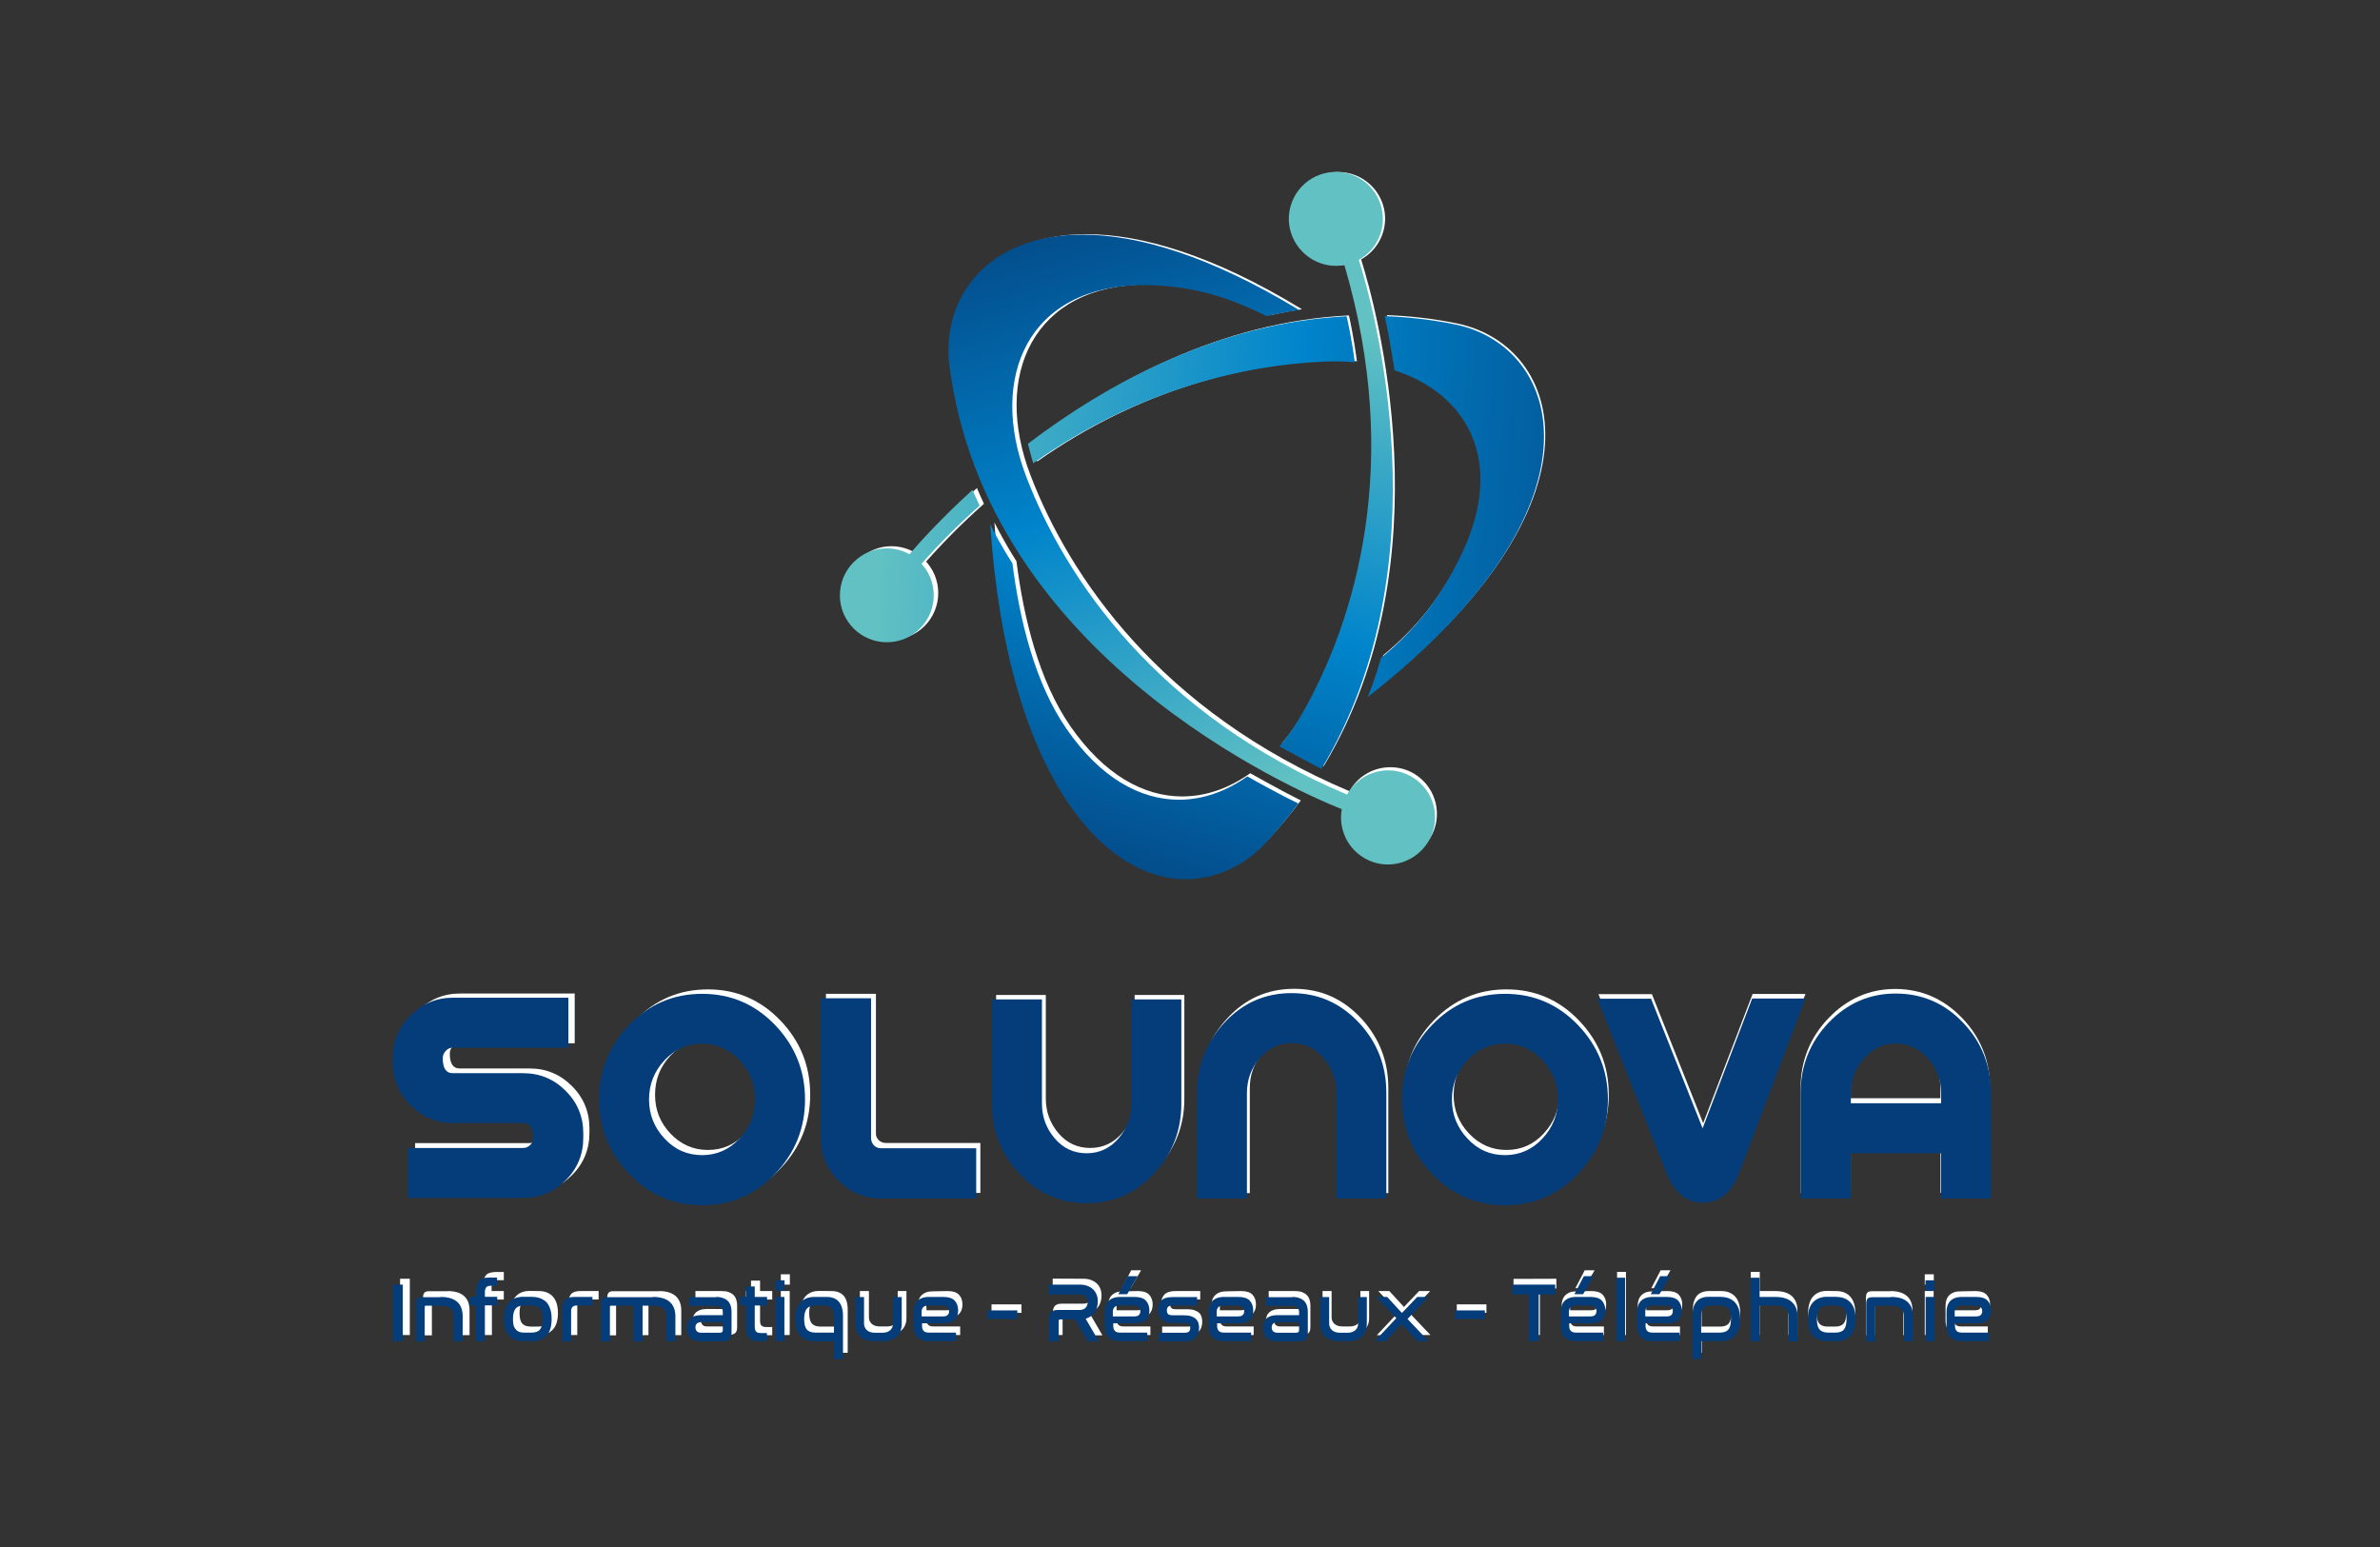 <?xml version="1.0" encoding="UTF-8"?> <!-- Generator: Adobe Illustrator 24.3.0, SVG Export Plug-In . SVG Version: 6.00 Build 0) --> <svg xmlns="http://www.w3.org/2000/svg" xmlns:xlink="http://www.w3.org/1999/xlink" version="1.1" id="Calque_1" x="0px" y="0px" viewBox="0 0 1661.5 1080" style="enable-background:new 0 0 1661.5 1080;" xml:space="preserve"><rect x="0" y="0" width="1661.5" height="1080" fill="#333333" stroke="none"/> <style type="text/css"> .st0{fill:#FFFFFF;} .st1{fill:#043D79;} .st2{fill:url(#SVGID_1_);} .st3{fill:url(#SVGID_2_);} .st4{fill:url(#SVGID_3_);} .st5{fill:url(#SVGID_4_);} .st6{fill:url(#SVGID_5_);} .st7{fill:url(#SVGID_6_);} </style> <g> <g> <g> <path class="st0" d="M314,735.5c0,6.9,2.3,10.4,6.8,10.4h48.9c11.6,0,21.4,4.1,29.6,12.3c8.2,8.2,12.2,18.1,12.2,29.6v3 c0,11.5-4,21.4-12.2,29.6c-8.2,8.2-18,12.3-29.6,12.3h-79.9V798h79.9c1.9,0,3.5-0.7,4.9-2.1c1.4-1.4,2.1-3,2.1-5 c0-6.8-2.3-10.2-7-10.2H321c-11.5,0-21.3-4.1-29.4-12.3c-8.2-8.2-12.3-18.1-12.3-29.8v-3c0-11.5,4.1-21.4,12.3-29.7 c8.2-8.2,18.1-12.3,29.4-12.3h80.2v34.7h-80.4c-1.7,0-3.4,0.7-4.7,2.1C314.7,731.8,314,733.5,314,735.5z"></path> <path class="st0" d="M494.2,690.7c19.9,0,36.8,7.3,50.6,21.7c13.8,14.4,20.8,31.6,20.8,51.8c0,19.9-6.9,37.1-20.8,51.6 c-13.8,14.5-30.7,21.8-50.6,21.8c-19.9,0-36.8-7.3-50.8-21.8c-13.9-14.5-20.9-31.7-20.9-51.6c0-20,6.9-37.3,20.9-51.8 C457.3,697.9,474.2,690.7,494.2,690.7z M494.2,802.8c10.2,0,18.9-3.8,26-11.5c7.2-7.7,10.7-16.6,10.7-27 c0-10.5-3.5-19.6-10.7-27.3c-7.2-7.7-15.8-11.5-26-11.5c-10.3,0-19,3.9-26.2,11.5c-7.2,7.7-10.7,16.7-10.7,27.3 c0,10.4,3.5,19.4,10.7,27S483.9,802.8,494.2,802.8z"></path> <path class="st0" d="M613.4,795.9c1.3,1.3,3,2,4.9,2h66.1v34.9h-66.1c-11.5,0-21.3-4.1-29.4-12.3c-8.2-8.2-12.3-18.1-12.3-29.4 v-97.3h34.9v97.3C611.4,793,612.1,794.6,613.4,795.9z"></path> <path class="st0" d="M761.1,801.4c8.9,0,16.2-3.5,22.2-10.3c5.9-6.9,8.8-14.8,8.8-24v-72.5h34.7v72.5c0,18.6-6.3,34.6-18.7,48.1 c-12.9,13.9-28.5,20.9-47,20.9s-34.1-6.9-47-20.9c-12.4-13.4-18.7-29.5-18.7-48.1v-72.5h34.7v72.5c0,9.1,3,17.1,8.8,24 C744.8,798,752.2,801.4,761.1,801.4z"></path> <path class="st0" d="M903.5,690.3c18.5,0,34.1,6.9,47,20.9c12.4,13.5,18.7,29.6,18.7,48.3v73.4h-34.7v-73.4 c0-9.1-3-17.1-8.8-24.1c-5.9-6.9-13.3-10.5-22.2-10.5s-16.2,3.5-22.2,10.5c-5.9,6.9-8.8,15-8.8,24.1v73.4h-34.7v-73.4 c0-18.7,6.3-34.9,19-48.6C869.4,697.1,885,690.3,903.5,690.3z"></path> <path class="st0" d="M1051.7,690.7c19.9,0,36.8,7.3,50.6,21.7c13.8,14.4,20.8,31.6,20.8,51.8c0,19.9-6.9,37.1-20.8,51.6 c-13.8,14.5-30.7,21.8-50.6,21.8c-19.9,0-36.8-7.3-50.8-21.8c-13.9-14.5-20.9-31.7-20.9-51.6c0-20,6.9-37.3,20.9-51.8 C1014.9,697.9,1031.9,690.7,1051.7,690.7z M1051.7,802.8c10.2,0,18.9-3.8,26-11.5c7.1-7.7,10.7-16.6,10.7-27 c0-10.5-3.5-19.6-10.7-27.3c-7.2-7.7-15.8-11.5-26-11.5c-10.3,0-19,3.9-26.2,11.5c-7.2,7.7-10.7,16.7-10.7,27.3 c0,10.4,3.5,19.4,10.7,27C1032.7,798.9,1041.4,802.8,1051.7,802.8z"></path> <path class="st0" d="M1189,784.1l34.5-90.2h36.9L1214.4,815c-5.3,13.8-13.6,20.7-25.1,20.7s-19.9-6.8-25.3-20.2l-48.1-121.5h37.3 L1189,784.1z"></path> <path class="st0" d="M1369.9,710.8c12.9,13.5,19.4,29.9,19.4,49.1v72.9h-34.7v-31.4h-62.6v31.4H1257v-72.9 c0-19.2,6.5-35.5,19.5-49.1c12.9-13.5,28.5-20.4,46.7-20.4C1341.5,690.5,1357,697.3,1369.9,710.8z M1354.6,766.7v-6.8 c0-9.6-3-17.7-9.2-24.5c-6.2-6.8-13.5-10.2-22.2-10.2c-8.7,0-16,3.4-22.1,10.2c-6.1,6.8-9.1,15-9.1,24.5v6.8H1354.6z"></path> </g> <g> <path class="st0" d="M286.1,892.7V932h-6.8v-39.3H286.1z"></path> <path class="st0" d="M312.3,901.3c5.3,0,9.1,1.2,11.7,3.5s3.8,5.7,3.8,10v17.3h-6.3v-17.3c0-2.5-0.7-4.3-2.2-5.6 s-3.8-1.9-7.1-1.9h-10c-0.5,0-0.7,0.3-0.7,0.9v24h-6.2v-26c0-1.8,0.3-3,1-3.8c0.7-0.7,1.7-1,3.3-1h12.7V901.3z"></path> <path class="st0" d="M337.2,901.3v-2.7c0-2,0.2-3.7,0.5-5.1c0.3-1.3,0.9-2.5,1.6-3.3s1.6-1.4,2.8-1.7c1.2-0.3,2.6-0.5,4.1-0.5 h5.5v5.7h-4.3c-1.5,0-2.6,0.3-3.2,1c-0.7,0.7-1,1.9-1,3.6v3h8.5v5.9h-8.3V932h-6.3v-24.8h-4.2v-5.9H337.2z"></path> <path class="st0" d="M376.2,901.3c4,0,7.3,1.2,9.7,3.8c2.4,2.6,3.6,6.4,3.6,11.5c0,5.2-1.2,9.1-3.6,11.6 c-2.4,2.6-5.7,3.8-9.7,3.8h-6.4c-4.1,0-7.3-1.2-9.7-3.8c-2.4-2.6-3.5-6.4-3.5-11.6s1.2-9.1,3.5-11.6c2.4-2.6,5.6-3.8,9.7-3.8 L376.2,901.3L376.2,901.3z M370.4,907.2c-2.7,0-4.6,0.7-5.9,2.2s-1.8,3.9-1.8,7.3c0,3.4,0.6,5.8,1.8,7.2c1.2,1.4,3.2,2.2,5.9,2.2 h5.3c2.7,0,4.6-0.7,5.9-2.2c1.2-1.5,1.8-3.9,1.8-7.2c0-3.4-0.6-5.8-1.8-7.3c-1.2-1.5-3.2-2.2-5.9-2.2H370.4z"></path> <path class="st0" d="M417.9,901.3v5.9H407c-2.6,0-4,1.3-4,4V932h-6.2v-21.8c0-3.1,0.7-5.4,1.9-6.8c1.2-1.4,3.4-2.1,6.4-2.1H417.9 z"></path> <path class="st0" d="M460,901.3c5.3,0,9.1,1.2,11.7,3.5c2.6,2.4,3.9,5.7,3.9,10v17.3h-6.3v-17.3c0-2.5-0.7-4.3-2.2-5.6 s-3.8-1.9-7.1-1.9h-7.3v24.8h-6.3v-24.8h-15.6c-0.5,0-0.7,0.3-0.7,0.9v24h-6.2v-26c0-1.8,0.3-3,1-3.8c0.7-0.7,1.7-1,3.3-1H460 V901.3z"></path> <path class="st0" d="M503.8,901.3c1.9,0,3.5,0.2,4.9,0.7c1.3,0.5,2.5,1.2,3.4,2.1c0.9,0.9,1.5,2,1.9,3.2c0.4,1.2,0.6,2.6,0.6,4 v14.4c0,1.2-0.1,2.1-0.2,2.9c-0.2,0.7-0.5,1.4-1,1.9c-0.5,0.5-1.2,0.8-2,1.1c-0.8,0.2-1.9,0.3-3.2,0.3h-14.4 c-3.6,0-6.3-0.8-7.9-2.5c-1.6-1.6-2.4-4-2.4-6.8c0-1.4,0.2-2.6,0.6-3.7c0.3-1.1,1-2,1.8-2.8c0.8-0.7,1.9-1.3,3.2-1.7 s3-0.6,4.9-0.6h14.6v-2.3c0-1.2-0.3-2.2-1.1-3s-1.9-1.2-3.6-1.2h-18.4v-6H503.8z M506.8,926.1c1.2,0,1.7-0.5,1.7-1.6v-5.8H494 c-1.6,0-2.8,0.3-3.5,1c-0.7,0.7-1,1.6-1,2.6c0,1.2,0.3,2.1,1,2.7c0.7,0.7,1.7,1,3.3,1H506.8z"></path> <path class="st0" d="M524.3,901.3V894h6.3v7.3h8.5v5.9h-8.5v14.6c0,1.7,0.3,3,1,3.6c0.7,0.7,1.7,1,3.2,1h4.3v5.7h-5.5 c-1.6,0-3-0.2-4.1-0.5c-1.2-0.3-2.1-0.9-2.8-1.7c-0.7-0.8-1.3-1.9-1.6-3.3c-0.3-1.3-0.5-3-0.5-5.1v-14.2h-4.2v-6H524.3z"></path> <path class="st0" d="M551.4,889.6v7.2h-6.3v-7.2H551.4z M551.3,901.3V932h-6.2v-30.7H551.3z"></path> <path class="st0" d="M580.5,901.3c3.7,0,6.5,1.1,8.4,3.2c1.9,2.1,2.9,5.4,2.9,10v29.9h-6.3V932H572c-4.1,0-7.3-1.2-9.7-3.8 s-3.5-6.4-3.5-11.6c0-5.2,1.2-9.1,3.5-11.6c2.4-2.6,5.6-3.8,9.7-3.8L580.5,901.3L580.5,901.3z M564.9,916.7 c0,3.4,0.6,5.8,1.8,7.2c1.2,1.4,3.2,2.2,5.9,2.2h13v-11.3c0-2.7-0.5-4.6-1.6-5.8s-2.8-1.7-5.3-1.7h-6.1c-2.7,0-4.6,0.7-5.9,2.2 C565.5,910.9,564.9,913.3,564.9,916.7z"></path> <path class="st0" d="M606.6,901.3v18.4c0,1.8,0.7,3.4,2,4.5c1.3,1.2,3.2,1.8,5.6,1.8h5c2.5,0,4.3-0.6,5.6-1.8 c1.3-1.2,1.9-2.7,1.9-4.5v-18.4h6.1v18.6c0,1.8-0.2,3.4-0.8,4.9s-1.4,2.7-2.6,3.8s-2.6,1.9-4.2,2.5c-1.6,0.6-3.5,0.9-5.8,0.9 h-5.7c-2.2,0-4.1-0.3-5.8-0.9c-1.6-0.6-3-1.4-4.2-2.5c-1.2-1.1-2-2.3-2.6-3.8c-0.6-1.5-0.8-3.1-0.8-4.9v-18.6H606.6z"></path> <path class="st0" d="M661.5,901.3c3.6,0,6.3,0.8,7.9,2.5c1.6,1.6,2.5,4,2.5,6.9c0,2.8-0.8,5-2.4,6.6c-1.6,1.6-4.3,2.3-8.1,2.3 h-14.6v2.2c0,1.2,0.3,2.2,1.1,3c0.7,0.8,1.9,1.2,3.6,1.2h18.8v6h-18.8c-2,0-3.5-0.2-4.9-0.7c-1.3-0.5-2.5-1.2-3.3-2.1 c-0.9-0.9-1.5-2-1.9-3.2s-0.6-2.6-0.6-4v-10.5c0-1.4,0.2-2.8,0.6-4c0.4-1.2,1-2.3,1.9-3.2c0.9-0.9,2-1.6,3.3-2.1s3-0.7,4.9-0.7 L661.5,901.3L661.5,901.3z M646.8,914.7h14.4c1.6,0,2.9-0.3,3.5-1s1-1.6,1-2.7c0-1.2-0.3-2.1-1.1-2.8c-0.7-0.7-1.8-1.1-3.3-1.1 h-9.9c-1.7,0-2.9,0.4-3.6,1.2c-0.7,0.8-1.1,1.8-1.1,3L646.8,914.7L646.8,914.7z"></path> <path class="st0" d="M713.1,910.6v5.9h-20.9v-5.9H713.1z"></path> <path class="st0" d="M756.3,892.7c2.2,0,4.1,0.3,5.7,1c1.6,0.7,2.9,1.5,4,2.6c1,1.1,1.8,2.3,2.3,3.8c0.5,1.4,0.7,3,0.7,4.5 c0,1.2-0.2,2.5-0.5,3.7c-0.3,1.2-0.8,2.4-1.5,3.5c-0.7,1.1-1.5,2-2.6,2.8c-1.1,0.8-2.3,1.4-3.9,1.9l9.1,15.7H762l-9-15.2h-10.2 c-0.7,0-1,0.3-1,1V932H735v-15.6c0-2.2,0.5-3.8,1.5-4.8c1-1,2.6-1.5,4.7-1.5h15.3c1,0,1.8-0.2,2.5-0.5c0.7-0.3,1.2-0.7,1.7-1.2 c0.4-0.5,0.7-1.1,1-1.7s0.3-1.3,0.3-2.1c0-1.4-0.4-2.6-1.3-3.6s-2.2-1.6-4.2-1.6h-21.6v-6.8L756.3,892.7L756.3,892.7z"></path> <path class="st0" d="M794.3,901.3c3.6,0,6.3,0.8,7.9,2.5s2.5,4,2.5,6.9c0,2.8-0.8,5-2.4,6.6c-1.6,1.6-4.3,2.3-8.1,2.3h-14.6v2.2 c0,1.2,0.3,2.2,1.1,3c0.7,0.8,1.9,1.2,3.6,1.2h18.8v6h-18.8c-2,0-3.5-0.2-4.9-0.7c-1.3-0.5-2.5-1.2-3.3-2.1 c-0.9-0.9-1.5-2-1.9-3.2s-0.6-2.6-0.6-4v-10.5c0-1.4,0.2-2.8,0.6-4c0.4-1.2,1-2.3,1.9-3.2c0.9-0.9,2-1.6,3.3-2.1 c1.3-0.5,3-0.7,4.9-0.7L794.3,901.3L794.3,901.3z M779.6,914.7H794c1.6,0,2.9-0.3,3.5-1s1-1.6,1-2.7c0-1.2-0.3-2.1-1.1-2.8 c-0.7-0.7-1.8-1.1-3.3-1.1h-9.9c-1.7,0-2.9,0.4-3.6,1.2s-1.1,1.8-1.1,3V914.7z M796.6,886.8l-7.3,12.5h-6.1l6.5-12.5H796.6z"></path> <path class="st0" d="M837.9,901.3v5.9h-17.1c-1.4,0-2.5,0.3-3,0.9c-0.7,0.6-0.9,1.5-0.9,2.6c0,1.1,0.3,1.9,0.9,2.5 c0.6,0.6,1.7,0.8,3.5,0.8h7.3c2.1,0,3.9,0.2,5.3,0.7c1.4,0.5,2.5,1.1,3.3,1.9c0.8,0.7,1.3,1.7,1.6,2.7c0.3,1.1,0.5,2.1,0.5,3.4 c0,1.3-0.2,2.6-0.6,3.8c-0.3,1.2-1,2.1-1.8,3c-0.8,0.8-1.9,1.5-3.1,1.9c-1.3,0.5-2.8,0.7-4.6,0.7h-17.9v-6H829 c1.4,0,2.5-0.2,3-0.8c0.7-0.5,0.9-1.4,0.9-2.6c0-1.2-0.3-2.1-1-2.6s-1.8-0.8-3.4-0.8h-7.3c-2.1,0-3.9-0.2-5.3-0.7 c-1.4-0.5-2.5-1.2-3.2-2c-0.8-0.8-1.3-1.8-1.6-2.9c-0.3-1.1-0.5-2.2-0.5-3.4c0-2.7,0.7-4.9,2.3-6.6c1.6-1.6,4.1-2.4,7.7-2.4 L837.9,901.3L837.9,901.3z"></path> <path class="st0" d="M866.4,901.3c3.6,0,6.3,0.8,7.9,2.5c1.6,1.6,2.5,4,2.5,6.9c0,2.8-0.8,5-2.4,6.6c-1.6,1.6-4.3,2.3-8.1,2.3 h-14.6v2.2c0,1.2,0.3,2.2,1.1,3c0.7,0.8,1.9,1.2,3.6,1.2h18.8v6h-18.8c-2,0-3.5-0.2-4.9-0.7c-1.3-0.5-2.5-1.2-3.3-2.1 c-0.9-0.9-1.5-2-1.9-3.2s-0.6-2.6-0.6-4v-10.5c0-1.4,0.2-2.8,0.6-4c0.4-1.2,1-2.3,1.9-3.2c0.9-0.9,2-1.6,3.3-2.1s3-0.7,4.9-0.7 L866.4,901.3L866.4,901.3z M851.7,914.7h14.4c1.6,0,2.9-0.3,3.5-1s1-1.6,1-2.7c0-1.2-0.3-2.1-1.1-2.8s-1.8-1.1-3.3-1.1h-9.9 c-1.7,0-2.9,0.4-3.6,1.2s-1.1,1.8-1.1,3V914.7z"></path> <path class="st0" d="M904,901.3c1.9,0,3.5,0.2,4.9,0.7c1.3,0.5,2.5,1.2,3.4,2.1s1.5,2,1.9,3.2s0.6,2.6,0.6,4v14.4 c0,1.2-0.1,2.1-0.2,2.9c-0.2,0.7-0.5,1.4-1,1.9c-0.5,0.5-1.2,0.8-2,1.1s-1.9,0.3-3.2,0.3h-14.4c-3.6,0-6.3-0.8-7.9-2.5 c-1.6-1.6-2.4-4-2.4-6.8c0-1.4,0.2-2.6,0.6-3.7c0.3-1.1,1-2,1.8-2.8c0.8-0.7,1.9-1.3,3.2-1.7c1.3-0.4,3-0.6,4.9-0.6h14.6v-2.3 c0-1.2-0.3-2.2-1.1-3c-0.7-0.8-1.9-1.2-3.6-1.2h-18.4v-6H904z M907,926.1c1.2,0,1.7-0.5,1.7-1.6v-5.8h-14.6c-1.6,0-2.8,0.3-3.5,1 s-1,1.6-1,2.6c0,1.2,0.3,2.1,1,2.7c0.7,0.7,1.7,1,3.3,1H907z"></path> <path class="st0" d="M929.6,901.3v18.4c0,1.8,0.7,3.4,2,4.5c1.3,1.2,3.2,1.8,5.6,1.8h5c2.5,0,4.3-0.6,5.6-1.8 c1.3-1.2,1.9-2.7,1.9-4.5v-18.4h6.1v18.6c0,1.8-0.2,3.4-0.8,4.9c-0.6,1.5-1.4,2.7-2.6,3.8c-1.2,1.1-2.6,1.9-4.2,2.5 c-1.6,0.6-3.5,0.9-5.8,0.9h-5.7c-2.2,0-4.1-0.3-5.8-0.9c-1.6-0.6-3-1.4-4.2-2.5c-1.2-1.1-2-2.3-2.6-3.8c-0.6-1.5-0.8-3.1-0.8-4.9 v-18.6H929.6z"></path> <path class="st0" d="M969.9,901.3l10.2,11.1l10.6-11.1h7.7L984,916.6l14.6,15.4h-7.8l-10.9-11.8l-11,11.9h-7.7l15-16l-14-14.8 L969.9,901.3L969.9,901.3z"></path> <path class="st0" d="M1037.7,910.6v5.9H1017v-5.9H1037.7z"></path> <path class="st0" d="M1086.5,892.7v6.8h-11.5V932h-6.9v-32.4h-11.5v-6.8L1086.5,892.7L1086.5,892.7z"></path> <path class="st0" d="M1110.9,901.3c3.6,0,6.3,0.8,7.9,2.5s2.5,4,2.5,6.9c0,2.8-0.8,5-2.4,6.6c-1.6,1.6-4.3,2.3-8.1,2.3h-14.6v2.2 c0,1.2,0.3,2.2,1.1,3c0.7,0.8,1.9,1.2,3.6,1.2h18.8v6h-18.8c-2,0-3.5-0.2-4.9-0.7c-1.3-0.5-2.5-1.2-3.3-2.1 c-0.9-0.9-1.5-2-1.9-3.2s-0.6-2.6-0.6-4v-10.5c0-1.4,0.2-2.8,0.6-4c0.4-1.2,1-2.3,1.9-3.2c0.9-0.9,2-1.6,3.3-2.1 c1.3-0.5,3-0.7,4.9-0.7L1110.9,901.3L1110.9,901.3z M1096.2,914.7h14.4c1.6,0,2.9-0.3,3.5-1c0.7-0.7,1-1.6,1-2.7 c0-1.2-0.3-2.1-1.1-2.8c-0.7-0.7-1.8-1.1-3.3-1.1h-9.9c-1.7,0-2.9,0.4-3.6,1.2s-1.1,1.8-1.1,3V914.7z M1113.2,886.8l-7.3,12.5 h-6.1l6.5-12.5H1113.2z"></path> <path class="st0" d="M1135.1,887.9V932h-6.2v-44.1H1135.1z"></path> <path class="st0" d="M1164,901.3c3.6,0,6.3,0.8,7.9,2.5s2.5,4,2.5,6.9c0,2.8-0.8,5-2.4,6.6c-1.6,1.6-4.3,2.3-8.1,2.3h-14.6v2.2 c0,1.2,0.3,2.2,1.1,3c0.7,0.8,1.9,1.2,3.6,1.2h18.8v6H1154c-2,0-3.5-0.2-4.9-0.7c-1.3-0.5-2.5-1.2-3.3-2.1 c-0.9-0.9-1.5-2-1.9-3.2s-0.6-2.6-0.6-4v-10.5c0-1.4,0.2-2.8,0.6-4c0.4-1.2,1-2.3,1.9-3.2c0.9-0.9,2-1.6,3.3-2.1 c1.3-0.5,3-0.7,4.9-0.7L1164,901.3L1164,901.3z M1149.3,914.7h14.4c1.6,0,2.9-0.3,3.5-1s1-1.6,1-2.7c0-1.2-0.3-2.1-1.1-2.8 s-1.8-1.1-3.3-1.1h-9.9c-1.7,0-2.9,0.4-3.6,1.2s-1.1,1.8-1.1,3L1149.3,914.7L1149.3,914.7z M1166.2,886.8l-7.3,12.5h-6.1 l6.5-12.5H1166.2z"></path> <path class="st0" d="M1201.6,901.3c4,0,7.3,1.2,9.7,3.8c2.4,2.6,3.5,6.4,3.5,11.5c0,5.2-1.2,9.1-3.5,11.6 c-2.4,2.6-5.6,3.8-9.7,3.8H1188v12.4h-6.2v-29.9c0-4.5,1-7.7,2.9-10c1.9-2.1,4.7-3.2,8.5-3.2H1201.6z M1188,926.1h13 c2.7,0,4.6-0.7,5.9-2.2c1.2-1.5,1.8-3.9,1.8-7.2c0-3.4-0.6-5.8-1.8-7.3s-3.2-2.2-5.9-2.2h-6.1c-2.6,0-4.3,0.6-5.4,1.7 c-1.1,1.2-1.6,3-1.6,5.8V926.1z"></path> <path class="st0" d="M1228.5,887.9v13.4h10.8c5.2,0,9.1,1.2,11.6,3.5c2.6,2.4,3.9,5.7,3.9,9.9V932h-6.3v-17.3 c0-2.4-0.7-4.2-2.2-5.5c-1.5-1.3-3.8-2-7.1-2h-10.8V932h-6.2v-44.1H1228.5L1228.5,887.9z"></path> <path class="st0" d="M1281.9,901.3c4,0,7.3,1.2,9.7,3.8c2.4,2.6,3.6,6.4,3.6,11.5c0,5.2-1.2,9.1-3.6,11.6s-5.7,3.8-9.7,3.8h-6.4 c-4.1,0-7.3-1.2-9.7-3.8c-2.4-2.6-3.5-6.4-3.5-11.6s1.2-9.1,3.5-11.6c2.4-2.6,5.6-3.8,9.7-3.8L1281.9,901.3L1281.9,901.3z M1275.9,907.2c-2.7,0-4.6,0.7-5.9,2.2s-1.8,3.9-1.8,7.3c0,3.4,0.6,5.8,1.8,7.2c1.2,1.5,3.2,2.2,5.9,2.2h5.3 c2.7,0,4.6-0.7,5.9-2.2c1.2-1.5,1.8-3.9,1.8-7.2c0-3.4-0.6-5.8-1.8-7.3s-3.2-2.2-5.9-2.2H1275.9z"></path> <path class="st0" d="M1319.6,901.3c5.3,0,9.1,1.2,11.7,3.5s3.8,5.7,3.8,10v17.3h-6.3v-17.3c0-2.5-0.7-4.3-2.2-5.6 s-3.8-1.9-7.1-1.9h-10c-0.5,0-0.7,0.3-0.7,0.9v24h-6.2v-26c0-1.8,0.3-3,1-3.8c0.7-0.7,1.7-1,3.3-1h12.7V901.3z"></path> <path class="st0" d="M1350,889.6v7.2h-6.3v-7.2H1350z M1349.9,901.3V932h-6.2v-30.7H1349.9z"></path> <path class="st0" d="M1378.9,901.3c3.6,0,6.3,0.8,7.9,2.5s2.5,4,2.5,6.9c0,2.8-0.8,5-2.4,6.6c-1.6,1.6-4.3,2.3-8.1,2.3h-14.6v2.2 c0,1.2,0.3,2.2,1.1,3s1.9,1.2,3.6,1.2h18.8v6h-18.8c-2,0-3.5-0.2-4.9-0.7c-1.3-0.5-2.5-1.2-3.3-2.1c-0.9-0.9-1.5-2-1.9-3.2 s-0.6-2.6-0.6-4v-10.5c0-1.4,0.2-2.8,0.6-4c0.4-1.2,1-2.3,1.9-3.2c0.9-0.9,2-1.6,3.3-2.1c1.3-0.5,3-0.7,4.9-0.7L1378.9,901.3 L1378.9,901.3z M1364.2,914.7h14.4c1.6,0,2.9-0.3,3.5-1s1-1.6,1-2.7c0-1.2-0.3-2.1-1.1-2.8s-1.8-1.1-3.3-1.1h-9.9 c-1.7,0-2.9,0.4-3.6,1.2s-1.1,1.8-1.1,3V914.7L1364.2,914.7z"></path> </g> </g> <g> <path class="st0" d="M987.8,540.5c-5.4-3.4-11.3-4.9-17.2-4.9c-10.9,0-21.5,5.4-27.7,15.4c-0.2,0.4-0.5,0.9-0.7,1.4 c-131.8-55.6-195.8-149.8-222.9-220.9c-26.2-68.7,1.1-133,82.2-133c4.4,0,8.8,0.2,13.4,0.6c25.6,2.1,46.6,8.7,71.5,21 c9.4-2.1,17.4-3.5,22.5-4.2c-61.7-37.7-111.9-52.4-150.4-52.4c-66.8,0-98.1,44.4-92.5,90.8C691.8,455.9,904,548.7,938.5,562.4 c-2.3,12.8,3.2,26.1,14.8,33.5c5.4,3.4,11.3,4.9,17.2,4.9c10.9,0,21.5-5.4,27.7-15.4C1007.7,570.2,1003.1,550.1,987.8,540.5z"></path> <g> <path class="st0" d="M638.1,385.4c-11.4-6.3-25.8-5.4-36.4,3.4c-13.9,11.5-15.9,32-4.5,45.9c11.5,13.9,32,15.9,45.9,4.5 c13.9-11.5,15.9-32,4.5-45.9c-0.3-0.4-0.7-0.7-1.1-1.2c13.2-14.9,26.7-28.3,40.4-40.4c-2-4.2-3.6-8-4.9-11 C659.4,361.1,644.3,378.1,638.1,385.4z"></path> <path class="st0" d="M720.3,308.7c1.3,5.1,2.6,9.7,3.7,13.5c73-51.4,147.2-68.4,203-70.6c6.9-0.2,13.7-0.1,20.3,0.6 c-2-15.4-4.9-29-5.6-32C851.9,224.6,774.8,267.3,720.3,308.7z"></path> <path class="st0" d="M1017.2,225.8c-16.6-3.4-33.1-5.2-49-5.8c3.8,17.1,6.8,37.7,6.8,37.7h-0.1c50,16.1,77.5,62.4,47.1,126.9 c-15.4,32.7-34.5,54.8-56.3,72.8c-3.7,13-7.6,23.1-9.2,27.2C1126.3,351.5,1091.8,241.3,1017.2,225.8z"></path> </g> <g> <g> <path class="st0" d="M934.2,185.1c1.4,0,2.8-0.1,4.2-0.2c0.5-0.1,1.1-0.2,1.6-0.2c40.6,137.1,8,246.4-29.8,312.4 c-4.6,8.1-9.8,15.4-15.3,22c12.2,6.8,24.3,13.1,29.2,15.7c86.4-143.2,36-322.3,26.1-353.7c11.3-6.3,18.2-19,16.5-32.6 c-2.2-16.5-16.2-28.4-32.4-28.4c-1.4,0-2.8,0.1-4.2,0.2c-17.9,2.3-30.5,18.7-28.1,36.5C904,173.2,918.1,185.1,934.2,185.1z"></path> </g> <path class="st0" d="M872.8,539.8c-14.8,10.5-30.9,16.2-47.5,16.2c-26.8,0-54.5-15-78.1-49.1c-21.8-31.5-32.5-75-37.6-115.1 c-8-12.5-13.7-23.7-15.4-27.1c11.7,174.7,79,246.6,135.3,246.6c20.7,0,40.1-8.8,54.8-24.1c8.7-9.2,16.6-18.7,23.8-28.4 C894.6,552,878,542.7,872.8,539.8z"></path> </g> </g> </g> <g> <g> <path class="st1" d="M309.1,738.8c0,6.9,2.3,10.4,6.9,10.4h49.1c11.7,0,21.6,4.1,29.8,12.3c8.2,8.2,12.3,18.1,12.3,29.7v3.1 c0,11.6-4.1,21.5-12.3,29.7c-8.2,8.2-18.1,12.3-29.7,12.3h-80.4v-34.9h80.4c1.9,0,3.6-0.7,5-2.1c1.4-1.4,2.1-3.1,2.1-5 c0-6.9-2.4-10.3-7.1-10.3h-49c-11.5,0-21.3-4.1-29.6-12.4c-8.2-8.2-12.4-18.2-12.4-29.8v-3.1c0-11.6,4.1-21.6,12.4-29.8 c8.2-8.2,18.1-12.4,29.6-12.4h80.6v34.9H316c-1.8,0-3.4,0.7-4.8,2.2C309.8,735.1,309.1,736.8,309.1,738.8z"></path> <path class="st1" d="M490.2,693.8c20,0,37,7.3,50.9,21.8c13.9,14.5,20.9,31.8,20.9,52c0,20-7,37.3-20.9,51.9 c-13.9,14.6-30.9,21.9-50.9,21.9c-20,0-37-7.3-51-21.9c-14-14.6-21-31.9-21-51.9c0-20.2,7-37.5,21-52 C453.2,701,470.2,693.8,490.2,693.8z M490.2,806.4c10.2,0,19-3.9,26.1-11.6c7.2-7.7,10.8-16.8,10.8-27.2 c0-10.6-3.6-19.7-10.8-27.4c-7.2-7.7-15.9-11.6-26.1-11.6c-10.4,0-19.2,3.9-26.3,11.6c-7.2,7.7-10.8,16.8-10.8,27.4 c0,10.4,3.6,19.5,10.8,27.2C471.1,802.6,479.8,806.4,490.2,806.4z"></path> <path class="st1" d="M610.1,799.6c1.3,1.3,2.9,2,4.9,2h66.5v35.1H615c-11.5,0-21.3-4.1-29.6-12.4c-8.2-8.2-12.4-18.1-12.4-29.6 v-97.8h35.1v97.8C608.2,796.6,608.8,798.2,610.1,799.6z"></path> <path class="st1" d="M758.6,805.1c8.9,0,16.3-3.5,22.3-10.4c5.9-6.9,8.9-14.9,8.9-24.1v-72.9h34.9v72.9c0,18.7-6.3,34.8-18.8,48.4 c-13,14-28.7,21-47.3,21c-18.6,0-34.3-7-47.3-21c-12.5-13.5-18.8-29.7-18.8-48.4v-72.9h34.9v72.9c0,9.1,3,17.2,8.9,24.1 C742.2,801.6,749.6,805.1,758.6,805.1z"></path> <path class="st1" d="M901.7,693.3c18.6,0,34.3,7,47.3,21c12.5,13.5,18.8,29.7,18.8,48.6v73.8h-34.9v-73.8c0-9.1-3-17.2-8.9-24.2 c-5.9-7-13.3-10.5-22.3-10.5c-8.9,0-16.3,3.5-22.3,10.5c-5.9,7-8.9,15.1-8.9,24.2v73.8h-34.9v-73.8c0-18.8,6.4-35.1,19.1-48.9 C867.5,700.2,883.1,693.3,901.7,693.3z"></path> <path class="st1" d="M1050.7,693.8c20,0,37,7.3,50.9,21.8c13.9,14.5,20.9,31.8,20.9,52c0,20-7,37.3-20.9,51.9 c-13.9,14.6-30.9,21.9-50.9,21.9c-20,0-37-7.3-51-21.9c-14-14.6-21-31.9-21-51.9c0-20.2,7-37.5,21-52 C1013.7,701,1030.7,693.8,1050.7,693.8z M1050.7,806.4c10.2,0,19-3.9,26.1-11.6c7.2-7.7,10.8-16.8,10.8-27.2 c0-10.6-3.6-19.7-10.8-27.4c-7.2-7.7-15.9-11.6-26.1-11.6c-10.4,0-19.2,3.9-26.3,11.6c-7.2,7.7-10.8,16.8-10.8,27.4 c0,10.4,3.6,19.5,10.8,27.2C1031.6,802.6,1040.3,806.4,1050.7,806.4z"></path> <path class="st1" d="M1188.6,787.7l34.6-90.6h37.1l-46.2,121.7c-5.3,13.8-13.7,20.8-25.2,20.8c-11.5,0-20-6.8-25.4-20.3 l-48.4-122.1h37.5L1188.6,787.7z"></path> <path class="st1" d="M1370.5,714c13,13.6,19.4,30.1,19.4,49.4v73.3h-34.9v-31.6h-62.9v31.6H1257v-73.3c0-19.3,6.5-35.7,19.5-49.4 c13-13.6,28.7-20.4,46.9-20.4C1341.9,693.6,1357.6,700.4,1370.5,714z M1355.1,770.2v-6.8c0-9.6-3.1-17.8-9.3-24.6 c-6.2-6.8-13.6-10.3-22.3-10.3c-8.7,0-16.1,3.4-22.2,10.3c-6.1,6.8-9.2,15.1-9.2,24.6v6.8H1355.1z"></path> </g> <g> <path class="st1" d="M281.2,896.8v39.5h-6.9v-39.5H281.2z"></path> <path class="st1" d="M307.5,905.4c5.3,0,9.2,1.2,11.7,3.5c2.6,2.4,3.8,5.7,3.8,10v17.4h-6.3V919c0-2.5-0.7-4.3-2.2-5.6 c-1.5-1.3-3.8-1.9-7.1-1.9h-10.1c-0.5,0-0.8,0.3-0.8,0.9v24.1h-6.2v-26.1c0-1.8,0.3-3.1,1-3.8c0.7-0.7,1.8-1,3.3-1H307.5z"></path> <path class="st1" d="M332.4,905.4v-2.8c0-2,0.2-3.7,0.5-5.1c0.4-1.4,0.9-2.5,1.6-3.3c0.7-0.8,1.7-1.4,2.8-1.8 c1.2-0.4,2.5-0.5,4.1-0.5h5.6v5.7h-4.3c-1.5,0-2.5,0.3-3.2,1c-0.6,0.7-1,1.9-1,3.6v3.1h8.6v6h-8.6v25h-6.3v-25h-4.2v-6H332.4z"></path> <path class="st1" d="M371.7,905.4c4.1,0,7.4,1.3,9.8,3.8c2.4,2.6,3.6,6.4,3.6,11.6c0,5.2-1.2,9.1-3.6,11.7 c-2.4,2.5-5.7,3.8-9.8,3.8h-6.5c-4.1,0-7.4-1.3-9.8-3.8c-2.4-2.5-3.6-6.4-3.6-11.7c0-5.2,1.2-9.1,3.6-11.7 c2.4-2.5,5.7-3.8,9.8-3.8H371.7z M365.8,911.4c-2.7,0-4.7,0.7-5.9,2.2c-1.2,1.5-1.8,3.9-1.8,7.3c0,3.4,0.6,5.8,1.8,7.2 c1.2,1.5,3.2,2.2,5.9,2.2h5.3c2.7,0,4.7-0.7,5.9-2.2c1.2-1.5,1.8-3.9,1.8-7.2c0-3.4-0.6-5.8-1.8-7.3c-1.2-1.5-3.2-2.2-5.9-2.2 H365.8z"></path> <path class="st1" d="M413.6,905.4v6h-10.9c-2.7,0-4,1.3-4,4v21h-6.2v-21.9c0-3.1,0.6-5.4,1.9-6.9c1.3-1.4,3.4-2.2,6.5-2.2H413.6z"></path> <path class="st1" d="M455.8,905.4c5.3,0,9.2,1.2,11.8,3.5c2.6,2.4,3.9,5.7,3.9,10v17.4h-6.3V919c0-2.5-0.7-4.3-2.2-5.6 c-1.5-1.3-3.8-1.9-7.1-1.9h-7.3v25h-6.3v-25h-15.7c-0.5,0-0.8,0.3-0.8,0.9v24.1h-6.2v-26.1c0-1.8,0.3-3.1,1-3.8 c0.7-0.7,1.8-1,3.3-1H455.8z"></path> <path class="st1" d="M499.9,905.4c1.9,0,3.6,0.3,4.9,0.8c1.4,0.5,2.5,1.2,3.4,2.1c0.9,0.9,1.5,2,1.9,3.3c0.4,1.2,0.6,2.6,0.6,4 v14.5c0,1.1-0.1,2.1-0.3,2.9c-0.2,0.8-0.5,1.4-1,1.9c-0.5,0.5-1.1,0.8-2,1.1c-0.8,0.2-1.9,0.4-3.2,0.4h-14.5 c-3.7,0-6.3-0.8-7.9-2.5c-1.6-1.7-2.4-4-2.4-6.9c0-1.4,0.2-2.7,0.6-3.7c0.4-1.1,1-2,1.8-2.8c0.8-0.8,1.9-1.3,3.2-1.8 c1.3-0.4,2.9-0.6,4.9-0.6h14.7v-2.3c0-1.2-0.4-2.2-1.1-3c-0.7-0.8-1.9-1.2-3.7-1.2h-18.5v-6H499.9z M502.9,930.3 c1.1,0,1.7-0.5,1.7-1.6V923H490c-1.6,0-2.8,0.3-3.5,1c-0.7,0.6-1,1.5-1,2.7c0,1.1,0.3,2,1,2.7c0.7,0.7,1.8,1,3.3,1H502.9z"></path> <path class="st1" d="M520.6,905.4v-7.3h6.3v7.3h8.6v6h-8.6v14.6c0,1.8,0.3,3,1,3.6c0.6,0.7,1.7,1,3.2,1h4.3v5.7h-5.6 c-1.6,0-3-0.2-4.1-0.5c-1.2-0.4-2.1-0.9-2.8-1.8c-0.7-0.8-1.3-1.9-1.6-3.3c-0.4-1.4-0.5-3.1-0.5-5.1v-14.3h-4.2v-6H520.6z"></path> <path class="st1" d="M547.7,893.8v7.2h-6.3v-7.2H547.7z M547.6,905.4v30.9h-6.2v-30.9H547.6z"></path> <path class="st1" d="M577.1,905.4c3.7,0,6.5,1.1,8.5,3.3c1.9,2.2,2.9,5.5,2.9,10v30.1h-6.3v-12.4h-13.6c-4.1,0-7.4-1.3-9.8-3.8 c-2.4-2.5-3.6-6.4-3.6-11.7c0-5.2,1.2-9.1,3.6-11.7c2.4-2.5,5.7-3.8,9.8-3.8H577.1z M561.4,920.9c0,3.4,0.6,5.8,1.8,7.2 s3.2,2.2,5.9,2.2h13.1V919c0-2.7-0.5-4.6-1.6-5.8c-1.1-1.2-2.8-1.8-5.3-1.8h-6.1c-2.7,0-4.7,0.7-5.9,2.2 C562,915.1,561.4,917.5,561.4,920.9z"></path> <path class="st1" d="M603.2,905.4V924c0,1.8,0.7,3.4,2,4.6c1.3,1.2,3.2,1.8,5.7,1.8h5c2.5,0,4.3-0.6,5.6-1.8 c1.3-1.2,1.9-2.7,1.9-4.6v-18.5h6.1v18.7c0,1.8-0.3,3.4-0.8,4.9c-0.6,1.5-1.4,2.8-2.5,3.8c-1.1,1.1-2.5,1.9-4.2,2.5 c-1.7,0.6-3.6,0.9-5.8,0.9h-5.7c-2.2,0-4.2-0.3-5.8-0.9c-1.7-0.6-3.1-1.4-4.2-2.5c-1.1-1.1-2-2.4-2.5-3.8 c-0.6-1.5-0.8-3.1-0.8-4.9v-18.7H603.2z"></path> <path class="st1" d="M658.4,905.4c3.7,0,6.3,0.8,8,2.5c1.6,1.7,2.5,4,2.5,7c0,2.9-0.8,5-2.4,6.6c-1.6,1.5-4.3,2.3-8.1,2.3h-14.7 v2.2c0,1.2,0.4,2.3,1.1,3.1c0.7,0.8,1.9,1.2,3.7,1.2h18.9v6h-18.9c-2,0-3.6-0.3-4.9-0.8c-1.3-0.5-2.5-1.2-3.3-2.1 c-0.9-0.9-1.5-2-1.9-3.2c-0.4-1.2-0.6-2.6-0.6-4.1v-10.5c0-1.4,0.2-2.8,0.6-4c0.4-1.2,1-2.3,1.9-3.3c0.9-0.9,2-1.6,3.3-2.1 c1.3-0.5,3-0.8,4.9-0.8H658.4z M643.6,919h14.5c1.7,0,2.9-0.3,3.5-1c0.7-0.7,1-1.6,1-2.7c0-1.2-0.4-2.1-1.1-2.8 c-0.7-0.7-1.8-1.1-3.3-1.1h-10c-1.7,0-2.9,0.4-3.7,1.2c-0.7,0.8-1.1,1.8-1.1,3V919z"></path> <path class="st1" d="M710.2,914.8v6h-20.9v-6H710.2z"></path> <path class="st1" d="M753.7,896.8c2.2,0,4.1,0.3,5.7,1c1.6,0.6,2.9,1.5,4,2.6c1,1.1,1.8,2.3,2.3,3.8c0.5,1.4,0.7,2.9,0.7,4.5 c0,1.2-0.2,2.5-0.5,3.7c-0.3,1.2-0.8,2.4-1.5,3.5c-0.7,1.1-1.5,2-2.6,2.8c-1.1,0.8-2.3,1.4-3.9,1.9l9.2,15.8h-7.7l-9-15.3h-10.3 c-0.7,0-1,0.3-1,1v14.3h-6.9v-15.6c0-2.2,0.5-3.8,1.5-4.8c1-1,2.6-1.5,4.7-1.5h15.4c1,0,1.8-0.2,2.5-0.5c0.7-0.3,1.3-0.7,1.7-1.2 c0.4-0.5,0.8-1.1,1-1.8c0.2-0.7,0.3-1.3,0.3-2c0-1.4-0.4-2.6-1.3-3.7c-0.9-1-2.3-1.6-4.2-1.6h-21.7v-6.9H753.7z"></path> <path class="st1" d="M791.9,905.4c3.7,0,6.3,0.8,8,2.5c1.6,1.7,2.5,4,2.5,7c0,2.9-0.8,5-2.4,6.6c-1.6,1.5-4.3,2.3-8.1,2.3h-14.7 v2.2c0,1.2,0.4,2.3,1.1,3.1c0.7,0.8,1.9,1.2,3.7,1.2h18.9v6h-18.9c-2,0-3.6-0.3-4.9-0.8c-1.3-0.5-2.5-1.2-3.3-2.1 c-0.9-0.9-1.5-2-1.9-3.2c-0.4-1.2-0.6-2.6-0.6-4.1v-10.5c0-1.4,0.2-2.8,0.6-4c0.4-1.2,1-2.3,1.9-3.3c0.9-0.9,2-1.6,3.3-2.1 c1.3-0.5,3-0.8,4.9-0.8H791.9z M777.1,919h14.5c1.7,0,2.9-0.3,3.5-1c0.7-0.7,1-1.6,1-2.7c0-1.2-0.4-2.1-1.1-2.8 c-0.7-0.7-1.8-1.1-3.3-1.1h-10c-1.7,0-2.9,0.4-3.7,1.2c-0.7,0.8-1.1,1.8-1.1,3V919z M794.2,890.9l-7.3,12.6h-6.2l6.6-12.6H794.2z"></path> <path class="st1" d="M835.7,905.4v6h-17.1c-1.4,0-2.5,0.3-3.1,0.9c-0.6,0.6-0.9,1.5-0.9,2.6c0,1.1,0.3,1.9,0.9,2.5 c0.6,0.6,1.8,0.8,3.5,0.8h7.3c2.1,0,3.9,0.2,5.3,0.7c1.4,0.5,2.5,1.1,3.3,1.9c0.8,0.8,1.4,1.7,1.7,2.8c0.3,1.1,0.5,2.2,0.5,3.4 c0,1.4-0.2,2.6-0.6,3.8c-0.4,1.2-1,2.1-1.8,3c-0.8,0.8-1.9,1.5-3.2,1.9c-1.3,0.5-2.8,0.7-4.6,0.7h-18v-6h18c1.4,0,2.5-0.3,3.1-0.8 c0.6-0.5,0.9-1.4,0.9-2.6c0-1.2-0.3-2.1-1-2.7c-0.7-0.5-1.8-0.8-3.4-0.8h-7.3c-2.1,0-3.9-0.2-5.3-0.7c-1.4-0.5-2.5-1.2-3.3-2 c-0.8-0.8-1.4-1.8-1.7-2.9c-0.3-1.1-0.5-2.2-0.5-3.4c0-2.8,0.8-5,2.3-6.6c1.6-1.6,4.1-2.4,7.7-2.4H835.7z"></path> <path class="st1" d="M864.4,905.4c3.7,0,6.3,0.8,8,2.5c1.6,1.7,2.5,4,2.5,7c0,2.9-0.8,5-2.4,6.6c-1.6,1.5-4.3,2.3-8.1,2.3h-14.7 v2.2c0,1.2,0.4,2.3,1.1,3.1c0.7,0.8,1.9,1.2,3.7,1.2h18.9v6h-18.9c-2,0-3.6-0.3-4.9-0.8c-1.3-0.5-2.5-1.2-3.3-2.1 c-0.9-0.9-1.5-2-1.9-3.2c-0.4-1.2-0.6-2.6-0.6-4.1v-10.5c0-1.4,0.2-2.8,0.6-4c0.4-1.2,1-2.3,1.9-3.3c0.9-0.9,2-1.6,3.3-2.1 c1.3-0.5,3-0.8,4.9-0.8H864.4z M849.6,919h14.5c1.7,0,2.9-0.3,3.5-1c0.7-0.7,1-1.6,1-2.7c0-1.2-0.4-2.1-1.1-2.8s-1.8-1.1-3.3-1.1 h-10c-1.7,0-2.9,0.4-3.7,1.2c-0.7,0.8-1.1,1.8-1.1,3V919z"></path> <path class="st1" d="M902.2,905.4c1.9,0,3.6,0.3,4.9,0.8c1.4,0.5,2.5,1.2,3.4,2.1c0.9,0.9,1.5,2,1.9,3.3c0.4,1.2,0.6,2.6,0.6,4 v14.5c0,1.1-0.1,2.1-0.3,2.9c-0.2,0.8-0.5,1.4-1,1.9c-0.5,0.5-1.1,0.8-2,1.1c-0.8,0.2-1.9,0.4-3.2,0.4h-14.5 c-3.7,0-6.3-0.8-7.9-2.5c-1.6-1.7-2.4-4-2.4-6.9c0-1.4,0.2-2.7,0.6-3.7c0.4-1.1,1-2,1.8-2.8c0.8-0.8,1.9-1.3,3.2-1.8 c1.3-0.4,2.9-0.6,4.9-0.6h14.7v-2.3c0-1.2-0.4-2.2-1.1-3c-0.7-0.8-1.9-1.2-3.7-1.2h-18.5v-6H902.2z M905.2,930.3 c1.1,0,1.7-0.5,1.7-1.6V923h-14.6c-1.6,0-2.8,0.3-3.5,1c-0.7,0.6-1,1.5-1,2.7c0,1.1,0.3,2,1,2.7c0.7,0.7,1.8,1,3.3,1H905.2z"></path> <path class="st1" d="M927.9,905.4V924c0,1.8,0.7,3.4,2,4.6c1.3,1.2,3.2,1.8,5.7,1.8h5c2.5,0,4.3-0.6,5.6-1.8 c1.3-1.2,1.9-2.7,1.9-4.6v-18.5h6.1v18.7c0,1.8-0.3,3.4-0.8,4.9c-0.6,1.5-1.4,2.8-2.5,3.8c-1.1,1.1-2.5,1.9-4.2,2.5 c-1.7,0.6-3.6,0.9-5.8,0.9H935c-2.2,0-4.2-0.3-5.8-0.9c-1.7-0.6-3.1-1.4-4.2-2.5c-1.1-1.1-2-2.4-2.5-3.8c-0.6-1.5-0.8-3.1-0.8-4.9 v-18.7H927.9z"></path> <path class="st1" d="M968.4,905.4l10.3,11.2l10.7-11.2h7.7l-14.5,15.4l14.7,15.5h-7.9l-10.9-11.9l-11.1,11.9h-7.7l15.1-16.1 l-14.1-14.8H968.4z"></path> <path class="st1" d="M1036.6,914.8v6h-20.9v-6H1036.6z"></path> <path class="st1" d="M1085.7,896.8v6.9h-11.5v32.6h-7v-32.6h-11.5v-6.9H1085.7z"></path> <path class="st1" d="M1110.2,905.4c3.7,0,6.3,0.8,8,2.5c1.6,1.7,2.5,4,2.5,7c0,2.9-0.8,5-2.4,6.6c-1.6,1.5-4.3,2.3-8.1,2.3h-14.7 v2.2c0,1.2,0.4,2.3,1.1,3.1c0.7,0.8,1.9,1.2,3.7,1.2h18.9v6h-18.9c-2,0-3.6-0.3-4.9-0.8c-1.3-0.5-2.5-1.2-3.3-2.1 c-0.9-0.9-1.5-2-1.9-3.2c-0.4-1.2-0.6-2.6-0.6-4.1v-10.5c0-1.4,0.2-2.8,0.6-4c0.4-1.2,1-2.3,1.9-3.3c0.9-0.9,2-1.6,3.3-2.1 c1.3-0.5,3-0.8,4.9-0.8H1110.2z M1095.5,919h14.5c1.7,0,2.9-0.3,3.5-1c0.7-0.7,1-1.6,1-2.7c0-1.2-0.4-2.1-1.1-2.8 c-0.7-0.7-1.8-1.1-3.3-1.1h-10c-1.7,0-2.9,0.4-3.7,1.2c-0.7,0.8-1.1,1.8-1.1,3V919z M1112.5,890.9l-7.3,12.6h-6.1l6.6-12.6H1112.5 z"></path> <path class="st1" d="M1134.5,892v44.3h-6.2V892H1134.5z"></path> <path class="st1" d="M1163.5,905.4c3.7,0,6.3,0.8,8,2.5c1.6,1.7,2.5,4,2.5,7c0,2.9-0.8,5-2.4,6.6c-1.6,1.5-4.3,2.3-8.1,2.3h-14.7 v2.2c0,1.2,0.4,2.3,1.1,3.1c0.7,0.8,1.9,1.2,3.7,1.2h18.9v6h-18.9c-2,0-3.6-0.3-4.9-0.8c-1.3-0.5-2.5-1.2-3.3-2.1 c-0.9-0.9-1.5-2-1.9-3.2c-0.4-1.2-0.6-2.6-0.6-4.1v-10.5c0-1.4,0.2-2.8,0.6-4c0.4-1.2,1-2.3,1.9-3.3c0.9-0.9,2-1.6,3.3-2.1 c1.3-0.5,3-0.8,4.9-0.8H1163.5z M1148.8,919h14.5c1.7,0,2.9-0.3,3.5-1c0.7-0.7,1-1.6,1-2.7c0-1.2-0.4-2.1-1.1-2.8 c-0.7-0.7-1.8-1.1-3.3-1.1h-10c-1.7,0-2.9,0.4-3.7,1.2c-0.7,0.8-1.1,1.8-1.1,3V919z M1165.8,890.9l-7.3,12.6h-6.1l6.6-12.6H1165.8 z"></path> <path class="st1" d="M1201.4,905.4c4.1,0,7.4,1.3,9.8,3.8c2.4,2.6,3.6,6.4,3.6,11.6c0,5.2-1.2,9.1-3.6,11.7 c-2.4,2.5-5.7,3.8-9.8,3.8h-13.7v12.4h-6.2v-30.1c0-4.5,1-7.8,2.9-10c1.9-2.2,4.7-3.3,8.5-3.3H1201.4z M1187.6,930.3h13.1 c2.7,0,4.7-0.7,5.9-2.2c1.2-1.5,1.8-3.9,1.8-7.2c0-3.4-0.6-5.8-1.8-7.3c-1.2-1.5-3.2-2.2-5.9-2.2h-6.1c-2.5,0-4.3,0.6-5.4,1.8 c-1.1,1.2-1.6,3.1-1.6,5.8V930.3z"></path> <path class="st1" d="M1228.4,892v13.4h10.9c5.2,0,9.1,1.2,11.7,3.6c2.6,2.4,3.9,5.7,3.9,10v17.4h-6.3V919c0-2.4-0.7-4.2-2.2-5.6 c-1.5-1.3-3.8-2-7.1-2h-10.9v25h-6.2V892H1228.4z"></path> <path class="st1" d="M1282,905.4c4.1,0,7.4,1.3,9.8,3.8c2.4,2.6,3.6,6.4,3.6,11.6c0,5.2-1.2,9.1-3.6,11.7 c-2.4,2.5-5.7,3.8-9.8,3.8h-6.5c-4.1,0-7.4-1.3-9.8-3.8c-2.4-2.5-3.6-6.4-3.6-11.7c0-5.2,1.2-9.1,3.6-11.7 c2.4-2.5,5.7-3.8,9.8-3.8H1282z M1276.1,911.4c-2.7,0-4.7,0.7-5.9,2.2c-1.2,1.5-1.8,3.9-1.8,7.3c0,3.4,0.6,5.8,1.8,7.2 s3.2,2.2,5.9,2.2h5.3c2.7,0,4.7-0.7,5.9-2.2c1.2-1.5,1.8-3.9,1.8-7.2c0-3.4-0.6-5.8-1.8-7.3c-1.2-1.5-3.2-2.2-5.9-2.2H1276.1z"></path> <path class="st1" d="M1320,905.4c5.3,0,9.2,1.2,11.7,3.5c2.6,2.4,3.8,5.7,3.8,10v17.4h-6.3V919c0-2.5-0.7-4.3-2.2-5.6 c-1.5-1.3-3.8-1.9-7.1-1.9h-10.1c-0.5,0-0.8,0.3-0.8,0.9v24.1h-6.2v-26.1c0-1.8,0.3-3.1,1-3.8c0.7-0.7,1.8-1,3.3-1H1320z"></path> <path class="st1" d="M1350.5,893.8v7.2h-6.3v-7.2H1350.5z M1350.5,905.4v30.9h-6.2v-30.9H1350.5z"></path> <path class="st1" d="M1379.5,905.4c3.7,0,6.3,0.8,8,2.5c1.6,1.7,2.5,4,2.5,7c0,2.9-0.8,5-2.4,6.6c-1.6,1.5-4.3,2.3-8.1,2.3h-14.7 v2.2c0,1.2,0.4,2.3,1.1,3.1c0.7,0.8,1.9,1.2,3.7,1.2h18.9v6h-18.9c-2,0-3.6-0.3-4.9-0.8c-1.3-0.5-2.5-1.2-3.3-2.1 c-0.9-0.9-1.5-2-1.9-3.2c-0.4-1.2-0.6-2.6-0.6-4.1v-10.5c0-1.4,0.2-2.8,0.6-4c0.4-1.2,1-2.3,1.9-3.3c0.9-0.9,2-1.6,3.3-2.1 c1.3-0.5,3-0.8,4.9-0.8H1379.5z M1364.8,919h14.5c1.7,0,2.9-0.3,3.5-1c0.7-0.7,1-1.6,1-2.7c0-1.2-0.4-2.1-1.1-2.8 c-0.7-0.7-1.8-1.1-3.3-1.1h-10c-1.7,0-2.9,0.4-3.7,1.2c-0.7,0.8-1.1,1.8-1.1,3V919z"></path> </g> </g> <g> <linearGradient id="SVGID_1_" gradientUnits="userSpaceOnUse" x1="892.977" y1="599.673" x2="740.614" y2="96.558"> <stop offset="9.667516e-02" style="stop-color:#61C1C3"></stop> <stop offset="0.515" style="stop-color:#0084CB"></stop> <stop offset="1" style="stop-color:#043D79"></stop> </linearGradient> <path class="st2" d="M986.4,542.8c-5.4-3.4-11.4-5-17.3-5c-10.9,0-21.6,5.5-27.9,15.5c-0.3,0.5-0.5,0.9-0.8,1.4 c-132.5-55.8-196.8-150.7-224-222c-26.4-69.1,1-133.7,82.6-133.7c4.4,0,8.9,0.2,13.5,0.6c25.8,2.1,46.8,8.7,71.8,21.1 c9.4-2.2,17.4-3.5,22.6-4.3c-62-37.7-112.5-52.6-151.2-52.6c-67.2,0-98.6,44.7-92.9,91.3c26,202.6,239.3,295.9,273.9,309.8 c-2.3,12.8,3.2,26.3,14.9,33.6c5.4,3.4,11.4,5,17.3,5c10.9,0,21.6-5.5,27.9-15.5C1006.5,572.6,1001.8,552.4,986.4,542.8z"></path> <g> <linearGradient id="SVGID_2_" gradientUnits="userSpaceOnUse" x1="548.191" y1="389.257" x2="1230.808" y2="429.559"> <stop offset="9.667516e-02" style="stop-color:#61C1C3"></stop> <stop offset="0.515" style="stop-color:#0084CB"></stop> <stop offset="1" style="stop-color:#043D79"></stop> </linearGradient> <path class="st3" d="M634.9,386.9c-11.4-6.3-25.9-5.4-36.6,3.4c-14,11.5-16,32.2-4.5,46.1c11.5,14,32.2,16,46.1,4.5 c14-11.5,16-32.2,4.5-46.1c-0.3-0.4-0.7-0.8-1.1-1.2c13.3-15,26.8-28.4,40.6-40.6c-2-4.2-3.7-8-5-11 C656.4,362.5,641.2,379.5,634.9,386.9z"></path> <linearGradient id="SVGID_3_" gradientUnits="userSpaceOnUse" x1="556.063" y1="255.919" x2="1238.68" y2="296.222"> <stop offset="9.667516e-02" style="stop-color:#61C1C3"></stop> <stop offset="0.515" style="stop-color:#0084CB"></stop> <stop offset="1" style="stop-color:#043D79"></stop> </linearGradient> <path class="st4" d="M717.6,309.8c1.3,5.1,2.6,9.8,3.7,13.6c73.4-51.7,147.9-68.8,204.1-71c7-0.3,13.8-0.1,20.4,0.5 c-2-15.5-5-29.2-5.7-32.1C849.8,225.3,772.3,268.2,717.6,309.8z"></path> <linearGradient id="SVGID_4_" gradientUnits="userSpaceOnUse" x1="551.72" y1="329.478" x2="1234.337" y2="369.781"> <stop offset="9.667516e-02" style="stop-color:#61C1C3"></stop> <stop offset="0.515" style="stop-color:#0084CB"></stop> <stop offset="1" style="stop-color:#043D79"></stop> </linearGradient> <path class="st5" d="M1016,226.5c-16.8-3.4-33.2-5.2-49.3-5.8c3.8,17.1,6.8,37.8,6.8,37.8l-0.1,0c50.3,16.1,77.9,62.7,47.3,127.6 c-15.5,32.9-34.6,55.1-56.6,73.2c-3.7,13.1-7.6,23.2-9.3,27.3C1125.7,352.9,1091,242.1,1016,226.5z"></path> </g> <g> <g> <linearGradient id="SVGID_5_" gradientUnits="userSpaceOnUse" x1="963.699" y1="184.482" x2="818.201" y2="670.75"> <stop offset="9.667516e-02" style="stop-color:#61C1C3"></stop> <stop offset="0.515" style="stop-color:#0084CB"></stop> <stop offset="1" style="stop-color:#043D79"></stop> </linearGradient> <path class="st6" d="M932.6,185.6c1.4,0,2.8-0.1,4.3-0.3c0.5-0.1,1-0.2,1.6-0.3c40.7,137.9,8.1,247.7-29.9,314 c-4.7,8.1-9.8,15.5-15.4,22.1c12.3,6.8,24.4,13.1,29.3,15.7c86.7-143.9,36.1-323.8,26.1-355.4c11.4-6.3,18.3-19.1,16.5-32.8 c-2.1-16.5-16.2-28.6-32.5-28.6c-1.4,0-2.8,0.1-4.3,0.3c-18,2.3-30.6,18.8-28.3,36.7C902.3,173.5,916.4,185.6,932.6,185.6z"></path> </g> <linearGradient id="SVGID_6_" gradientUnits="userSpaceOnUse" x1="888.973" y1="162.123" x2="743.476" y2="648.392"> <stop offset="9.667516e-02" style="stop-color:#61C1C3"></stop> <stop offset="0.515" style="stop-color:#0084CB"></stop> <stop offset="1" style="stop-color:#043D79"></stop> </linearGradient> <path class="st7" d="M870.8,542c-14.8,10.5-31.1,16.3-47.7,16.3c-27,0-54.8-15.1-78.5-49.4c-21.9-31.6-32.7-75.4-37.8-115.6 c-8.1-12.6-13.8-23.7-15.5-27.3c11.7,175.5,79.4,247.8,136.1,247.8c20.8,0,40.3-8.8,55.1-24.3c8.7-9.2,16.7-18.8,23.9-28.6 C892.7,554.4,876.1,545,870.8,542z"></path> </g> </g> </svg> 